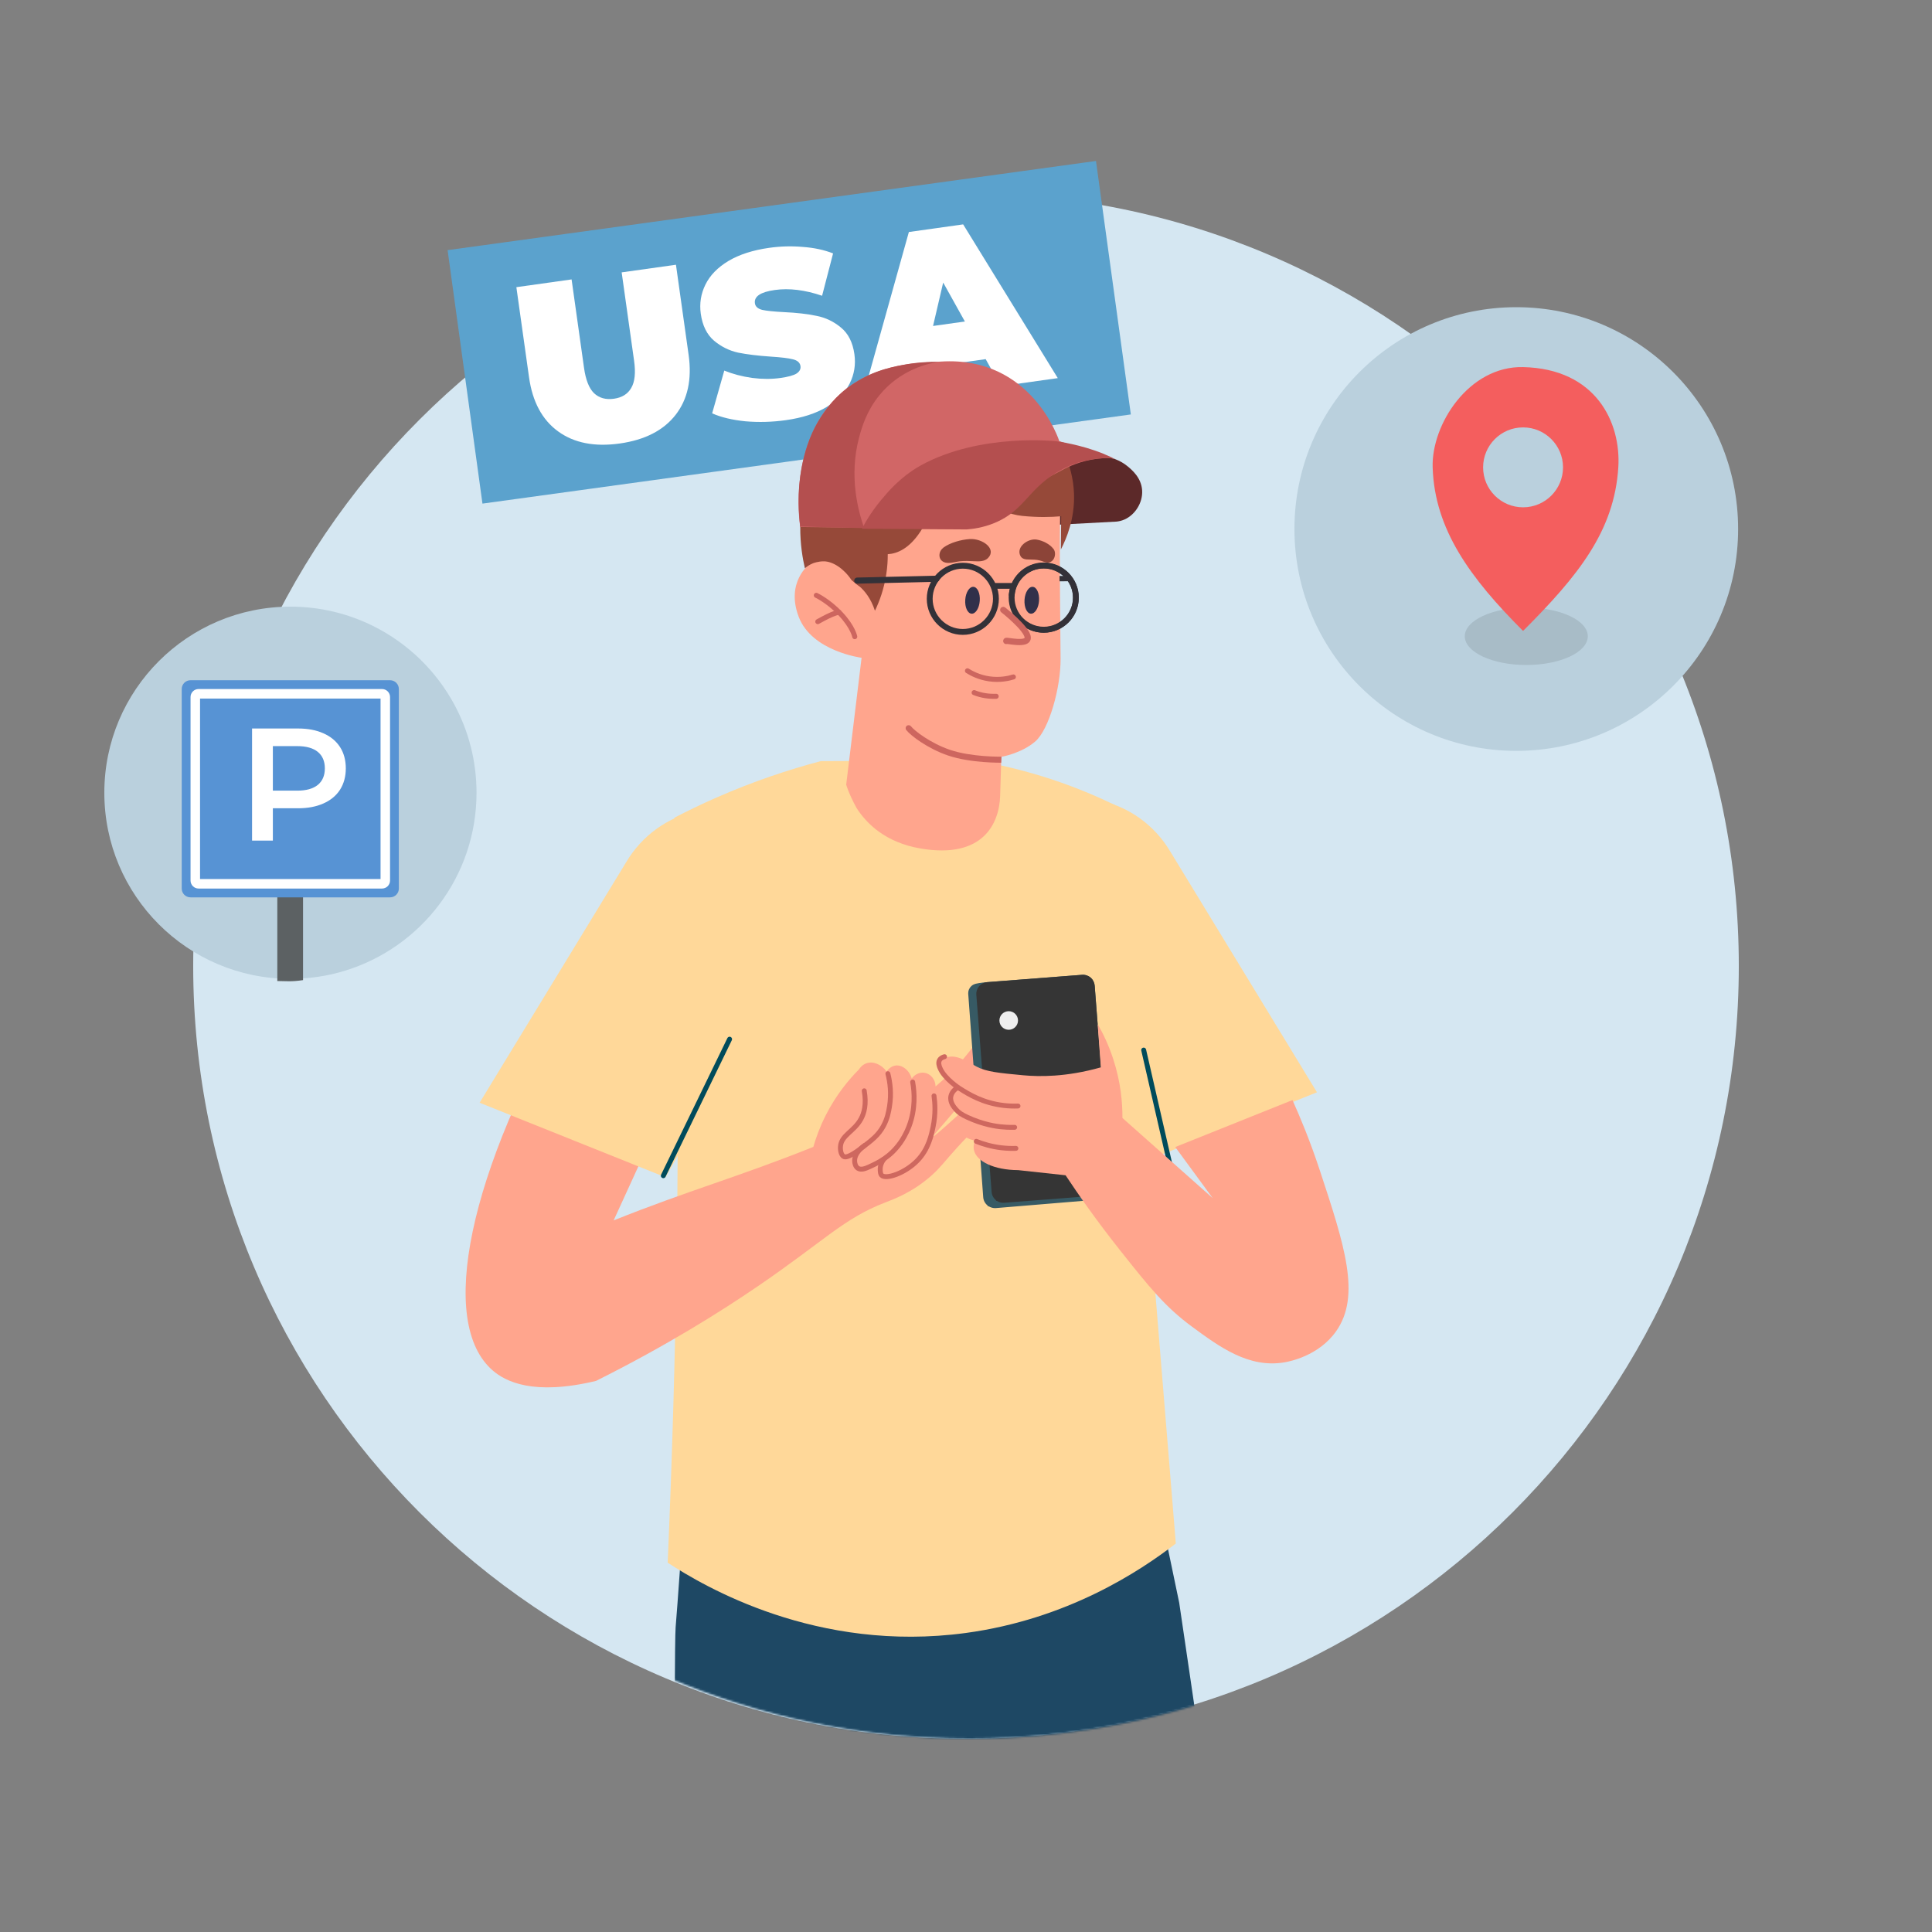 <svg width="1000" height="1000" viewBox="0 0 1000 1000" fill="none" xmlns="http://www.w3.org/2000/svg">
<rect x="0" y="0" width="1000" height="1000" fill="#808080" stroke="none"/>
<path d="M500 900C720.914 900 900 720.914 900 500C900 279.086 720.914 100 500 100C279.086 100 100 279.086 100 500C100 720.914 279.086 900 500 900Z" fill="#D5E7F2"/>
<mask id="mask0_4110_2851" style="mask-type:alpha" maskUnits="userSpaceOnUse" x="102" y="100" width="800" height="800">
<path d="M502 900C722.914 900 902 720.914 902 500C902 279.086 722.914 100 502 100C281.086 100 102 279.086 102 500C102 720.914 281.086 900 502 900Z" fill="#D5E7F2"/>
</mask>
<g mask="url(#mask0_4110_2851)">
<path fill-rule="evenodd" clip-rule="evenodd" d="M628.159 950.884C591.726 962.398 553.483 969.831 513.959 972.652L507.517 940.071L503.116 922.065L486.86 923.565L482.869 923.135L477.407 973.932C433.031 973.882 390.007 968.03 349.062 957.087C349.103 899.177 349.262 847.429 349.703 842.307C350.153 837.055 351.053 824.771 351.903 812.807C352.334 806.845 352.744 800.963 353.094 796.071L354.894 753.477H594.487L604.59 801.933L610.352 829.563C610.352 829.563 618.455 884.382 628.159 950.884Z" fill="#1E4864"/>
<path fill-rule="evenodd" clip-rule="evenodd" d="M345.592 808.834C347.883 756.036 349.473 701.958 350.273 646.639C351.384 569.852 350.884 495.347 349.063 423.252C355.825 419.731 363.008 416.269 370.61 412.918C389.867 404.445 408.173 398.363 424.819 393.962C451.438 393.842 478.047 393.722 504.667 393.602C516.411 395.552 529.935 398.613 544.6 403.475C557.025 407.596 567.978 412.248 577.382 416.85C587.785 544.203 598.199 671.557 608.602 798.921C589.946 813.336 552.413 838.104 499.875 845.227C422.758 855.651 364.408 821.129 345.592 808.834Z" fill="#FFD899"/>
<path fill-rule="evenodd" clip-rule="evenodd" d="M681.658 565.37L585.415 603.953C562.717 563.569 540.009 523.196 517.311 482.812C507.668 459.664 514.24 434.055 531.026 421.571C552.444 405.635 588.956 412.167 605.992 441.167C631.211 482.562 656.429 523.966 681.658 565.37Z" fill="#FFD899"/>
<path d="M605.914 604.287C601.262 584.03 596.62 563.773 591.969 543.516" stroke="#004B5B" stroke-width="2.538" stroke-miterlimit="22.926" stroke-linecap="round" stroke-linejoin="round"/>
<path fill-rule="evenodd" clip-rule="evenodd" d="M420.979 593.624C422.369 588.793 424.4 583.221 427.391 577.299C432.783 566.655 439.315 558.842 444.567 553.551C445.157 552.64 446.418 551.05 448.498 550.339C451.91 549.179 456.171 550.84 458.902 554.601C459.342 553.971 460.943 551.87 463.524 551.52C466.865 551.08 470.626 553.771 471.916 558.282C473.447 556.091 475.988 554.901 478.449 555.251C481.63 555.711 484.201 558.682 484.241 562.334C488.072 559.122 493.384 554.271 498.966 547.679C506.498 538.766 510.01 532.003 512.17 532.793C514.201 533.544 513.611 540.416 512.841 544.407C511.28 552.45 507.189 558.122 501.607 565.665C499.516 568.496 497.615 570.767 493.834 575.308C486.912 583.601 482.79 587.832 483.06 588.102C483.25 588.293 485.501 586.622 495.215 577.759C495.895 577.069 501.217 571.857 508.289 572.977C510.97 573.397 512.981 574.578 514.221 575.488C509.399 579.73 502.677 585.982 495.225 594.195C488.882 601.187 486.912 604.178 482.17 608.419C472.167 617.353 461.993 620.924 458.152 622.414C436.564 630.757 426.951 642.061 392.239 665.759C373.243 678.724 345.393 696.31 308.5 714.756C275.939 722.549 261.654 715.006 255.162 709.464C226.382 684.906 242.057 607.019 296.806 513.697C322.015 513.097 347.234 512.506 372.442 511.906C354.166 551.83 335.89 591.764 317.613 631.687C356.087 616.252 382.526 609.07 420.979 593.624Z" fill="#FFA58D"/>
<path d="M447.329 564.597C448.599 571.74 447.189 576.261 445.698 579.052C442.087 585.805 435.255 587.515 434.995 593.737C434.985 594.038 434.875 597.609 436.775 598.629C437.315 598.919 438.946 599.499 445.668 594.408C451.43 590.046 454.681 587.585 457.282 582.754C459.353 578.892 459.933 575.531 460.393 572.76C461.484 566.108 460.713 560.206 459.573 555.734" stroke="#CE685F" stroke-width="2.538" stroke-miterlimit="22.926" stroke-linecap="round" stroke-linejoin="round"/>
<path d="M447.527 592.878C447.067 593.188 441.835 596.82 442.395 601.431C442.455 601.941 442.686 603.802 444.066 604.692C445.647 605.713 447.887 604.892 450.008 603.912C454.52 601.831 460.682 598.97 465.984 591.518C466.984 590.107 468.935 587.126 470.535 582.895C473.946 573.852 473.346 565.369 472.396 560.047" stroke="#CE685F" stroke-width="2.538" stroke-miterlimit="22.926" stroke-linecap="round" stroke-linejoin="round"/>
<path d="M457.421 600.07C456.851 600.82 455.4 602.961 455.61 605.792C455.68 606.752 455.75 607.703 456.281 608.283C458.431 610.624 468.445 607.343 474.887 600.65C480.569 594.748 482.05 587.676 482.97 583.234C484.37 576.502 483.96 570.8 483.44 567.219" stroke="#CE685F" stroke-width="2.538" stroke-miterlimit="22.926" stroke-linecap="round" stroke-linejoin="round"/>
<path fill-rule="evenodd" clip-rule="evenodd" d="M248.248 570.776L344.491 609.36C367.189 568.976 389.897 528.602 412.595 488.218C422.238 465.07 415.666 439.461 398.88 426.977C377.462 411.041 340.95 417.574 323.914 446.574C298.685 487.968 273.467 529.372 248.248 570.776Z" fill="#FFD899"/>
<path d="M343.334 608.549C354.768 584.991 366.202 561.433 377.636 537.875" stroke="#004B5B" stroke-width="2.538" stroke-miterlimit="22.926" stroke-linecap="round" stroke-linejoin="round"/>
<path d="M574.487 613.411C571.906 579.579 569.325 545.758 566.734 511.926C566.744 511.476 566.724 510.856 566.594 510.115C566.514 509.645 566.234 508.115 565.384 506.924C563.903 504.864 561.212 504.573 560.652 504.523C544.066 505.804 527.491 507.074 510.905 508.355C510.435 508.385 509.675 508.455 508.744 508.575C505.643 508.975 504.063 509.195 502.792 510.365C502.002 511.096 501.642 511.906 501.552 512.116C501.152 513.056 501.132 513.897 501.152 514.367C503.743 549.479 506.323 584.591 508.914 619.713C509.054 621.454 509.925 622.964 511.195 623.974L511.225 624.345L511.655 624.315C512.746 625.025 514.066 625.405 515.467 625.305C533.583 623.804 551.709 622.294 569.825 620.793C570.476 620.633 571.226 620.333 571.946 619.793C574.697 617.732 574.517 613.891 574.487 613.411Z" fill="#375A64"/>
<path d="M574.517 612.215L566.604 510.13C566.344 506.798 563.433 504.298 560.092 504.558L510.915 508.369C507.584 508.629 505.083 511.54 505.343 514.881L513.255 616.966C513.385 618.707 514.256 620.217 515.516 621.228L515.546 621.598L515.976 621.568C517.057 622.278 518.377 622.658 519.768 622.548L568.945 618.737C570.335 618.627 571.576 618.057 572.536 617.186H572.546C573.876 615.956 574.667 614.155 574.517 612.215Z" fill="#353535"/>
<path d="M522.109 533.014C524.766 533.014 526.92 530.86 526.92 528.202C526.92 525.545 524.766 523.391 522.109 523.391C519.451 523.391 517.297 525.545 517.297 528.202C517.297 530.86 519.451 533.014 522.109 533.014Z" fill="#EFEFEF"/>
<path fill-rule="evenodd" clip-rule="evenodd" d="M627.697 620.153C612.122 606.319 596.546 592.494 580.971 578.659C581.011 570.897 580.141 560.123 576.169 548.029C573.819 540.866 570.908 534.864 568.147 530.062C568.697 537.525 569.257 544.998 569.807 552.46C551.761 557.562 537.756 557.322 529.563 556.552C516.979 555.371 510.687 554.781 505.545 552.11C500.834 549.669 495.162 545.428 489.61 547.369C488.799 547.649 487.069 548.279 486.439 549.769C485.128 552.85 489.099 558.212 496.662 563.384C496.112 563.554 493.181 564.544 492.271 567.085C491.17 570.136 493.321 574.528 498.023 576.398C497.132 577.169 495.392 578.929 495.252 581.35C495.031 585.131 498.763 589.293 504.645 590.333C503.805 592.464 503.845 594.095 504.105 595.265C505.405 601.207 514.588 605.598 527.003 605.659C535.185 606.549 543.358 607.429 551.541 608.319C557.873 617.883 567.266 631.407 579.611 646.983C594.996 666.389 603.099 676.473 616.983 686.686C631.208 697.15 646.344 708.294 664.85 705.143C667.301 704.723 682.426 701.912 691.489 689.177C704.594 670.761 695.911 644.492 683.126 605.749C678.004 590.233 672.763 577.779 668.981 569.396C648.755 577.499 628.537 585.612 608.31 593.714C614.793 602.527 621.245 611.34 627.697 620.153Z" fill="#FFA58D"/>
<path d="M525.83 594.389C523.629 594.469 521.148 594.409 518.447 594.099C513.125 593.489 508.684 592.118 505.312 590.758" stroke="#CE685F" stroke-width="2.538" stroke-miterlimit="22.926" stroke-linecap="round" stroke-linejoin="round"/>
<path d="M525.18 583.496C522.249 583.576 519.749 583.416 517.798 583.206C516.217 583.036 508.995 582.196 500.602 578.255C497.811 576.944 496.28 575.944 494.93 574.403C493.83 573.153 491.519 570.522 492.179 567.381C492.689 564.94 494.71 563.54 495.39 563.109" stroke="#CE685F" stroke-width="2.538" stroke-miterlimit="22.926" stroke-linecap="round" stroke-linejoin="round"/>
<path d="M526.921 572.474C524.66 572.564 522.179 572.494 519.538 572.184C508.734 570.924 501.422 566.402 496.67 563.381C496.67 563.381 488.818 558.389 486.537 552.787C486.157 551.857 485.486 550.136 486.297 548.696C486.967 547.516 488.297 547.095 488.888 546.945" stroke="#CE685F" stroke-width="2.538" stroke-miterlimit="22.926" stroke-linecap="round" stroke-linejoin="round"/>
</g>
<path d="M784.824 388.649C848.24 388.649 899.649 337.24 899.649 273.824C899.649 210.409 848.24 159 784.824 159C721.409 159 670 210.409 670 273.824C670 337.24 721.409 388.649 784.824 388.649Z" fill="#BAD0DD"/>
<path opacity="0.1" d="M821.844 329.338C821.844 337.546 807.589 344.199 790.008 344.199C772.427 344.199 758.172 337.546 758.172 329.338C758.172 321.129 772.427 314.477 790.008 314.477C807.589 314.477 821.844 321.129 821.844 329.338Z" fill="black"/>
<path d="M788.336 190.01C760.355 189.383 740.856 219.615 741.541 241.902C742.529 274.071 761.059 299.283 788.336 326.57C816.875 298.031 835.552 274.893 837.636 241.902C839.094 218.656 826.082 190.851 788.336 190.01ZM788.336 262.585C776.919 262.585 767.653 253.32 767.653 241.902C767.653 230.485 776.919 221.22 788.336 221.22C799.754 221.22 809.019 230.485 809.019 241.902C809.019 253.32 799.754 262.585 788.336 262.585Z" fill="#F45E5E"/>
<path d="M246.649 410.324C246.649 453.633 218.063 490.262 178.728 502.386C174.121 503.814 169.353 504.898 164.478 505.607C159.86 506.294 155.125 506.649 150.324 506.649C97.115 506.649 54 463.523 54 410.324C54 357.126 97.115 314 150.324 314C165.659 314 180.177 317.587 193.042 323.976C197.671 326.263 202.084 328.916 206.251 331.89C214.186 337.55 221.22 344.39 227.105 352.154C230.036 356.02 232.689 360.122 235.03 364.417C242.439 378.066 246.649 393.701 246.649 410.335V410.324Z" fill="#BAD0DD"/>
<path d="M156.855 379.336V507.302C150.671 508.254 147.817 507.778 143.535 507.778V379.336H156.855Z" fill="#5C6163"/>
<path d="M98.61 352.086H201.897C204.408 352.086 206.444 354.122 206.444 356.634V459.92C206.444 462.432 204.408 464.468 201.897 464.468H98.61C96.099 464.468 94.062 462.432 94.062 459.92V356.634C94.062 354.122 96.099 352.086 98.61 352.086Z" fill="#5793D4"/>
<path d="M199.432 360.795V455.756C199.432 456.689 198.671 457.45 197.738 457.45H102.777C101.844 457.45 101.083 456.689 101.083 455.756V360.795C101.083 359.863 101.844 359.102 102.777 359.102H197.738C198.671 359.102 199.432 359.863 199.432 360.795Z" stroke="white" stroke-width="4.92" stroke-miterlimit="10"/>
<path d="M154.312 377.07C159.335 377.07 163.696 377.899 167.395 379.558C171.149 381.216 174.019 383.593 176.006 386.688C177.994 389.783 178.987 393.459 178.987 397.715C178.987 401.916 177.994 405.591 176.006 408.742C174.019 411.837 171.149 414.214 167.395 415.872C163.696 417.53 159.335 418.359 154.312 418.359H141.229V435.107H130.465V377.07H154.312ZM153.815 409.239C158.507 409.239 162.068 408.244 164.497 406.254C166.926 404.265 168.14 401.418 168.14 397.715C168.14 394.012 166.926 391.165 164.497 389.175C162.068 387.185 158.507 386.19 153.815 386.19H141.229V409.239H153.815Z" fill="white"/>
<rect x="231.68" y="129.469" width="338.755" height="132.431" transform="rotate(-7.83 231.68 129.469)" fill="#5BA2CD"/>
<path d="M510.185 185.889L477.968 190.417L474.352 205.993L445.284 210.078L470.431 120.088L498.529 116.139L547.506 195.712L517.954 199.865L510.185 185.889ZM499.419 166.406L488.187 146.247L482.947 168.72L499.419 166.406Z" fill="white"/>
<path d="M406.773 217.473C399.749 218.46 392.778 218.658 385.86 218.065C379.012 217.381 373.261 216.007 368.607 213.944L374.884 191.819C379.251 193.593 384.039 194.855 389.249 195.605C394.448 196.274 399.349 196.285 403.952 195.638C407.908 195.082 410.683 194.322 412.277 193.357C413.859 192.311 414.542 191.021 414.326 189.487C414.077 187.71 412.759 186.537 410.373 185.966C408.068 185.385 404.299 184.926 399.064 184.592C392.331 184.138 386.677 183.451 382.101 182.529C377.514 181.527 373.356 179.477 369.627 176.378C365.886 173.198 363.585 168.54 362.722 162.404C361.973 157.075 362.786 152.02 365.161 147.24C367.536 142.46 371.494 138.404 377.037 135.073C382.66 131.73 389.711 129.463 398.189 128.271C404.003 127.454 409.786 127.3 415.539 127.809C421.361 128.226 426.582 129.345 431.202 131.166L425.513 153.085C416.607 150.055 408.439 149.062 401.011 150.106C393.663 151.139 390.239 153.432 390.738 156.984C390.976 158.68 392.248 159.819 394.553 160.401C396.847 160.902 400.564 161.285 405.707 161.55C412.337 161.854 417.985 162.501 422.653 163.491C427.31 164.401 431.502 166.406 435.232 169.505C439.041 172.592 441.377 177.204 442.24 183.341C442.989 188.67 442.176 193.724 439.801 198.504C437.415 203.204 433.416 207.265 427.804 210.689C422.262 214.02 415.251 216.281 406.773 217.473Z" fill="white"/>
<path d="M320.76 229.555C307.76 231.382 297.133 229.294 288.879 223.291C280.624 217.287 275.606 207.947 273.825 195.27L267.271 148.641L295.855 144.623L302.289 190.405C303.163 196.623 304.888 200.991 307.466 203.511C310.124 206.019 313.552 206.978 317.751 206.388C321.949 205.798 324.94 203.937 326.723 200.804C328.587 197.66 329.082 192.98 328.208 186.763L321.774 140.981L349.872 137.032L356.426 183.661C358.207 196.338 355.958 206.7 349.679 214.746C343.399 222.792 333.759 227.728 320.76 229.555Z" fill="white"/>
<path fill-rule="evenodd" clip-rule="evenodd" d="M591.17 253.875C590.79 247.273 585.838 243.181 583.668 241.381C581.487 239.57 579.296 238.47 577.215 237.649C577.215 237.649 568.192 234.088 543.354 236.759L530.77 272.481C546.475 271.651 562.18 270.821 577.876 269.98C578.906 269.88 580.427 269.62 582.087 268.87C587.429 266.489 591.54 260.317 591.17 253.875Z" fill="#5C2929"/>
<path fill-rule="evenodd" clip-rule="evenodd" d="M413.412 319.265C420.254 337.221 445.953 340.462 445.953 340.462L437.99 406.125C437.99 406.125 439.141 410.487 443.312 418.159C448.484 426.282 458.317 436.065 476.394 439.166C509.075 444.778 517.238 425.932 517.668 411.977V411.967L518.288 391.74C518.288 391.74 528.572 390.019 535.814 383.807C543.057 377.605 549.058 355.708 548.958 340.973C548.858 326.238 548.328 289.165 548.698 268.978C549.069 248.791 538.945 218.03 490.869 214.369C442.782 210.708 426.496 241.909 426.496 241.909C412.802 268.798 418.914 292.056 418.914 292.056C418.914 292.056 406.569 301.309 413.412 319.265Z" fill="#FFA58D"/>
<path d="M524.522 350.392C522.121 351.132 517.61 352.173 512.028 351.372C506.726 350.612 502.855 348.531 500.754 347.211" stroke="#CD665F" stroke-width="2.596" stroke-miterlimit="22.926" stroke-linecap="round" stroke-linejoin="round"/>
<path d="M422.518 308.141C422.518 308.141 428.87 311.102 435.182 317.844C441.494 324.586 442.414 329.538 442.414 329.538" stroke="#CD665F" stroke-width="2.596" stroke-miterlimit="22.926" stroke-linecap="round" stroke-linejoin="round"/>
<path d="M423.285 321.758C423.285 321.758 427.967 319.137 430.338 318.156C432.708 317.176 434.199 316.836 434.199 316.836" stroke="#CD665F" stroke-width="2.596" stroke-miterlimit="22.926" stroke-linecap="round" stroke-linejoin="round"/>
<path fill-rule="evenodd" clip-rule="evenodd" d="M549.102 284.414C551.983 278.822 556.355 268.488 555.904 255.574C554.824 224.453 526.394 197.614 496.354 191.142C490.362 189.851 474.697 186.69 457.891 193.592C425.66 206.827 414.396 246.731 414.206 272.52C414.136 281.803 415.506 289.365 416.617 294.157C417.467 293.397 418.887 292.316 420.868 291.526C420.868 291.526 423.509 290.486 426.56 290.546C431.021 290.636 436.623 294.127 440.715 300.189C440.715 300.189 441.545 300.999 442.886 302.07C443.526 302.58 444.276 303.16 445.116 303.73C447.347 305.701 450.748 309.572 452.869 316.125C455.14 311.403 457.561 304.971 458.751 297.088C459.321 293.347 459.511 289.906 459.501 286.845C464.413 286.574 470.515 283.984 476.287 275.311C483.059 265.137 487.061 254.533 492.153 246.871C500.415 254.133 515.451 265.637 529.105 267.028C537.258 267.858 544.01 267.678 549.262 267.208C549.272 267.848 549.272 268.468 549.252 269.088C549.172 273.52 549.122 278.772 549.102 284.414Z" fill="#964939"/>
<path fill-rule="evenodd" clip-rule="evenodd" d="M551.201 242.587C554.973 240.616 562.065 237.665 571.418 237.125C575.52 236.885 577.22 237.645 577.22 237.645C567.577 234.554 557.944 231.463 548.31 228.372C548.31 228.372 534.236 184.127 487.009 187.148C476.626 187.818 453.418 187.398 435.302 203.504C407.842 227.932 413.714 269.726 414.194 272.787C440.593 273.118 466.982 273.458 493.382 273.788C519.511 259.143 540.048 248.409 551.201 242.587Z" fill="#D16666"/>
<path fill-rule="evenodd" clip-rule="evenodd" d="M485.78 187.289C477.117 187.179 470.014 188.269 464.983 189.35C460.601 190.3 455.319 191.47 448.917 194.551C442.515 197.633 438.224 201.054 436.953 202.104C435.172 203.565 427.12 210.357 421.148 222.511C420.407 224.022 418.187 228.693 416.296 235.926C414.355 243.348 412.105 255.943 414.215 272.518C425.249 272.798 436.283 273.078 447.317 273.369C444.406 265.176 439.144 246.719 444.766 226.072C446.076 221.261 448.457 212.868 455.099 204.685C466.063 191.17 480.638 188.099 485.78 187.289Z" fill="#B44F4F"/>
<path fill-rule="evenodd" clip-rule="evenodd" d="M550.239 242.663C556.751 239.251 563.633 237.591 571.206 237.141C575.458 236.891 577.218 237.651 577.218 237.651C575.968 237.011 573.777 235.94 570.976 234.8C559.292 230.058 547.278 228.458 547.278 228.458C547.278 228.458 507.634 223.816 476.573 240.912C465.55 246.984 458.017 256.547 458.017 256.547C452.375 262.859 448.594 268.982 446.123 273.673C464.189 273.793 482.265 273.913 500.332 274.033C503.553 273.803 508.805 273.123 514.667 270.722C531.002 264.03 531.943 252.246 550.239 242.663Z" fill="#B44F4F"/>
<path d="M545.192 284.032C543.301 281.591 539.76 279.801 536.579 279.29C532.118 278.55 525.765 283.102 528.166 287.733C529.016 289.414 530.937 289.624 532.788 289.614C534.568 289.614 536.309 289.664 538.029 290.054C539.28 290.334 540.48 290.975 541.781 291.135C545.682 291.615 547.053 286.563 545.362 284.232C545.292 284.162 545.222 284.092 545.192 284.032Z" fill="#8C4438"/>
<path d="M488.135 283.625C485.064 285.995 485.534 291.557 491.176 291.377C493.047 291.307 494.917 290.757 496.778 290.527C499.329 290.247 501.8 290.347 504.331 290.497C506.922 290.657 509.673 290.597 511.373 288.866C516.075 284.075 508.492 278.613 501.94 279.013C497.288 279.323 491.756 280.934 488.375 283.384C488.305 283.504 488.205 283.575 488.135 283.625Z" fill="#8C4438"/>
<path fill-rule="evenodd" clip-rule="evenodd" d="M503.864 303.74C505.945 303.89 507.405 307.121 507.125 310.962C506.865 314.794 504.964 317.795 502.874 317.645C500.793 317.494 499.332 314.263 499.613 310.422C499.873 306.591 501.783 303.59 503.864 303.74Z" fill="#31304A"/>
<path fill-rule="evenodd" clip-rule="evenodd" d="M534.543 303.74C532.462 303.59 530.552 306.591 530.292 310.422C530.032 314.253 531.492 317.504 533.553 317.645C535.634 317.795 537.544 314.794 537.804 310.962C538.064 307.121 536.604 303.87 534.543 303.74Z" fill="#31304A"/>
<path d="M549.797 299.491C550.757 299.481 551.718 299.471 552.678 299.461" stroke="#333138" stroke-width="2.776" stroke-miterlimit="22.926" stroke-linecap="square" stroke-linejoin="round"/>
<path d="M443.711 300.523C457.376 300.203 471.03 299.883 484.695 299.562" stroke="#333138" stroke-width="3.162" stroke-miterlimit="22.926" stroke-linecap="round" stroke-linejoin="round"/>
<path fill-rule="evenodd" clip-rule="evenodd" d="M498.351 327.084C507.794 327.084 515.487 319.382 515.487 309.948C515.487 300.505 507.784 292.812 498.351 292.812C488.907 292.812 481.215 300.515 481.215 309.948C481.215 319.382 488.917 327.084 498.351 327.084Z" stroke="#333138" stroke-width="3.039" stroke-miterlimit="22.926"/>
<path fill-rule="evenodd" clip-rule="evenodd" d="M540.247 325.935C549.41 325.935 556.883 318.463 556.883 309.3C556.883 300.137 549.41 292.664 540.247 292.664C531.084 292.664 523.611 300.137 523.611 309.3C523.601 318.463 531.084 325.935 540.247 325.935Z" stroke="#333138" stroke-width="3.039" stroke-miterlimit="22.926"/>
<path d="M531.03 323.256C533.671 325.007 536.832 326.037 540.244 326.037C549.427 326.037 556.879 318.585 556.879 309.401C556.879 300.218 549.427 292.766 540.244 292.766C531.561 292.766 524.428 299.418 523.668 307.901" stroke="#333138" stroke-width="2.95" stroke-miterlimit="22.926" stroke-linecap="round" stroke-linejoin="round"/>
<path d="M523.907 303.258H515.254" stroke="#333138" stroke-width="3" stroke-miterlimit="22.926" stroke-linecap="round" stroke-linejoin="round"/>
<path d="M490.75 391.067C496.692 393.078 503.624 393.998 509.016 394.419C511.727 394.629 514.068 394.719 515.729 394.749C516.749 394.769 517.689 394.769 517.689 394.769C517.919 394.769 518.099 394.769 518.219 394.769C518.259 393.728 518.309 392.698 518.36 391.658C518.36 391.658 518.359 391.658 518.349 391.658C518.339 391.658 518.33 391.658 518.32 391.658C518.29 391.658 518.25 391.658 518.19 391.658C518.079 391.658 517.909 391.658 517.689 391.658C517.249 391.658 516.609 391.658 515.799 391.638C514.178 391.608 511.897 391.518 509.256 391.318C503.965 390.907 497.322 390.017 491.75 388.126L490.75 391.067ZM469.083 377.863C470.273 379.383 473.114 381.804 476.855 384.235C480.637 386.696 485.468 389.277 490.75 391.067L491.75 388.126C486.769 386.436 482.167 383.985 478.556 381.634C474.905 379.253 472.404 377.063 471.543 375.952L469.083 377.863ZM471.533 375.952C471.003 375.272 470.033 375.152 469.353 375.682C468.672 376.212 468.552 377.183 469.083 377.863L471.533 375.952Z" fill="#CD665F"/>
<path d="M519.232 331.894C519.292 332.774 520.052 333.445 520.933 333.385C521.023 333.375 521.093 333.335 521.173 333.315C521.183 333.315 521.183 333.315 521.193 333.315C521.443 333.335 521.833 333.385 522.383 333.455C523.434 333.595 524.934 333.805 526.425 333.885C527.875 333.965 529.536 333.935 530.876 333.495C531.556 333.265 532.287 332.884 532.827 332.224C533.397 331.524 533.627 330.654 533.547 329.733C533.477 328.853 533.127 327.983 532.707 327.192C532.277 326.382 531.706 325.552 531.066 324.732C529.796 323.101 528.155 321.41 526.575 319.9C524.984 318.379 523.404 317.009 522.233 316.029C521.643 315.538 521.153 315.138 520.813 314.858C520.643 314.718 520.503 314.608 520.413 314.538C520.363 314.498 520.333 314.478 520.303 314.458C520.293 314.448 520.283 314.438 520.273 314.438L520.263 314.428C519.562 313.878 518.562 314.008 518.012 314.698C517.472 315.398 517.592 316.399 518.282 316.949L520.132 314.588C520.012 314.748 519.762 315.058 519.272 315.689C518.282 316.949 518.282 316.949 518.282 316.949C518.282 316.949 518.282 316.949 518.292 316.949C518.302 316.959 518.302 316.959 518.312 316.969C518.332 316.989 518.362 317.009 518.412 317.049C518.502 317.119 518.632 317.219 518.792 317.349C519.122 317.609 519.592 317.999 520.162 318.479C521.303 319.44 522.823 320.76 524.354 322.221C525.884 323.681 527.395 325.252 528.535 326.712C529.106 327.443 529.556 328.113 529.866 328.703C530.186 329.313 530.316 329.743 530.336 330.003C530.346 330.113 530.336 330.173 530.326 330.184C530.326 330.194 530.326 330.194 530.316 330.204C530.296 330.234 530.186 330.344 529.836 330.454C529.116 330.694 527.965 330.764 526.585 330.684C525.244 330.614 523.884 330.424 522.793 330.274C522.273 330.204 521.773 330.134 521.403 330.114C521.233 330.103 520.983 330.083 520.743 330.114C520.643 330.124 520.372 330.163 520.082 330.314C519.762 330.514 519.182 331.024 519.232 331.894ZM520.283 314.428C520.273 314.438 520.253 314.468 520.162 314.578L520.283 314.428ZM522.103 332.734C522.173 332.644 522.233 332.544 522.273 332.434C522.223 332.544 522.173 332.654 522.103 332.734ZM521.753 333.064C521.813 333.024 521.863 332.984 521.913 332.944C521.863 332.994 521.813 333.024 521.753 333.064ZM522.433 331.684C522.443 331.914 522.413 332.104 522.353 332.284C522.413 332.094 522.453 331.894 522.433 331.684Z" fill="#CD665F"/>
<path d="M518.35 394.711C518.369 394.741 518.389 394.78 518.409 394.81Z" fill="#CD665F"/>
<path d="M504.203 358.5C508.144 360.071 511.956 360.531 515.627 360.401" stroke="#CD665F" stroke-width="2.596" stroke-miterlimit="22.926" stroke-linecap="round" stroke-linejoin="round"/>
</svg>

